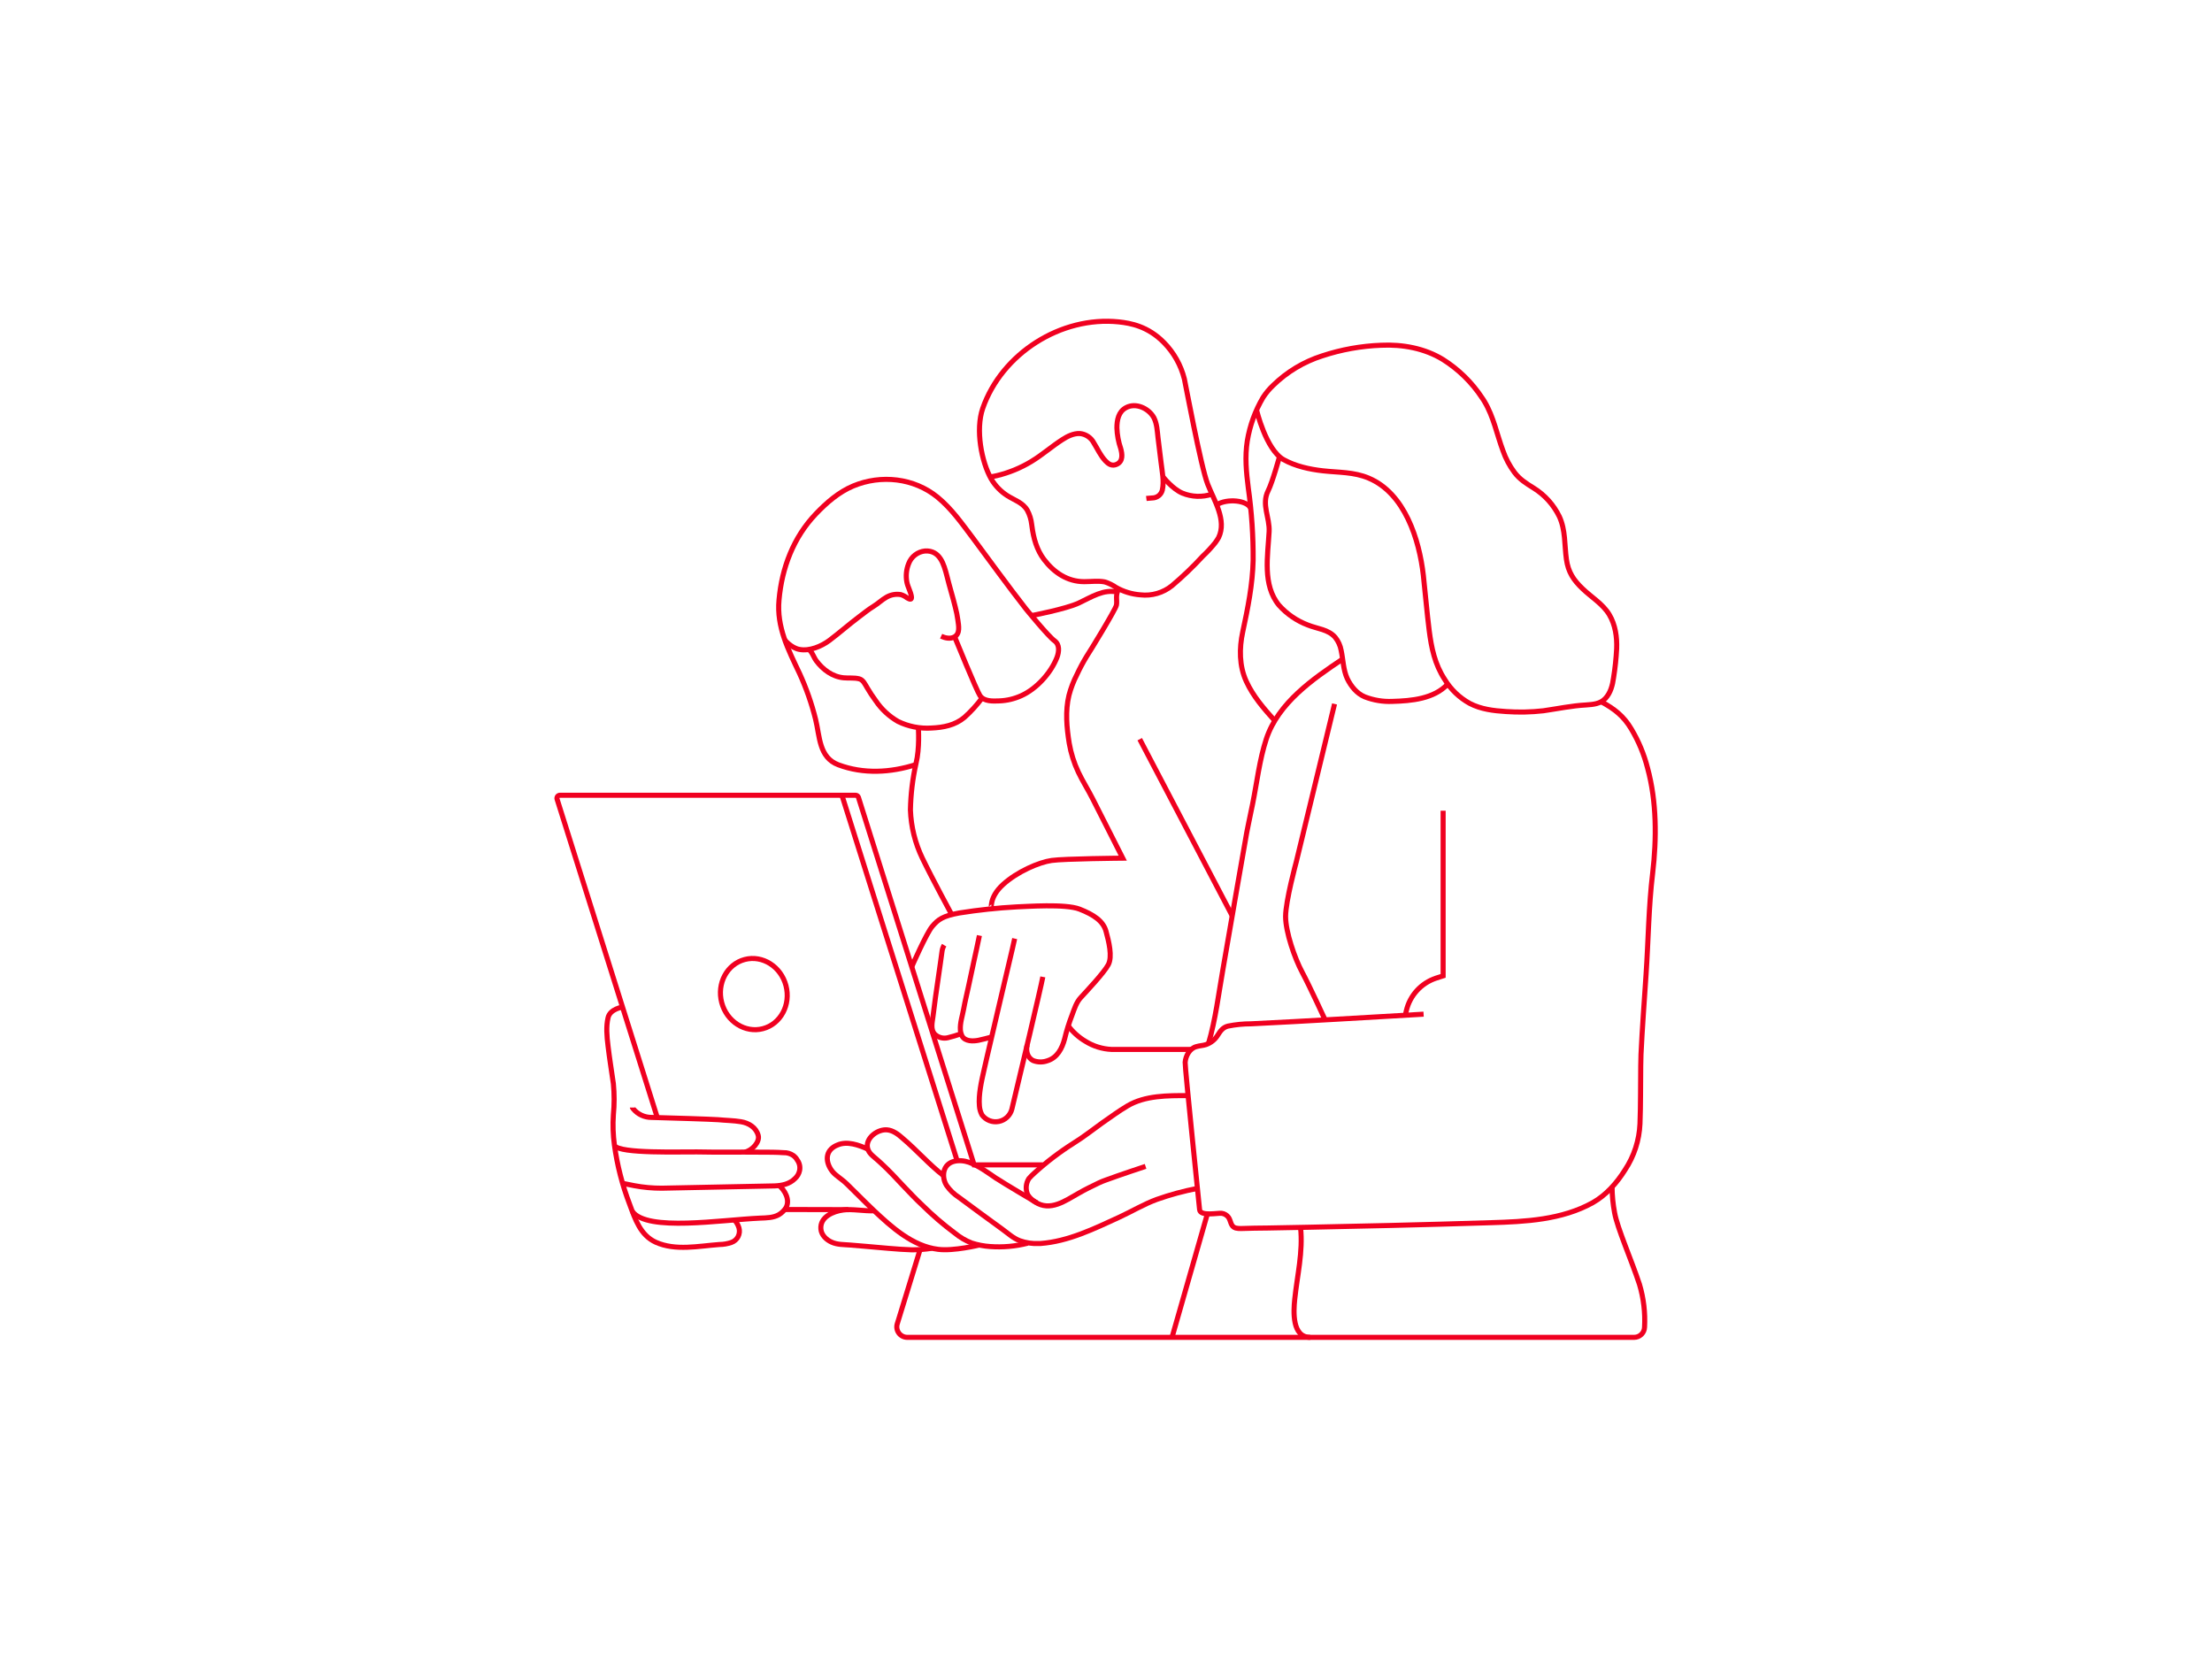 <svg width="872" height="654" viewBox="0 0 872 654" fill="none" xmlns="http://www.w3.org/2000/svg">
<rect width="872" height="654" fill="white"/>
<path d="M245.5 466.5L250 467.4C253.593 468.079 257.243 468.414 260.9 468.4L305.4 467.5C308.3 467.365 311.2 466.8 313.4 464.6C314.312 463.782 314.942 462.697 315.2 461.5C315.352 460.776 315.351 460.028 315.196 459.304C315.041 458.581 314.736 457.898 314.3 457.3C313.907 456.588 313.36 455.974 312.7 455.5C311.585 454.733 310.252 454.347 308.9 454.4C306 454.2 303 454.2 300 454.2C290.6 454.1 284.1 454.3 274.7 454.1C268.6 454 244.4 454.9 242.2 451.6" stroke="#F00020" stroke-width="2" stroke-miterlimit="10"/>
<path d="M249.3 477.6C255.1 485.6 284.1 480.9 299.6 480.2C302.2 480.1 304.9 480.1 307.1 478.8C308.245 478.105 309.205 477.144 309.9 476C311.5 472.9 309.394 469.304 307.165 467.354" stroke="#F00020" stroke-width="2" stroke-miterlimit="10"/>
<path d="M512.7 483.9C513.7 493.6 511.4 502.6 510.4 512.2C509.9 517 509.3 527.2 516.5 527.2" stroke="#F00020" stroke-width="2" stroke-miterlimit="10"/>
<path d="M475.966 478.518L462.028 527.2" stroke="#F00020" stroke-width="2" stroke-miterlimit="10"/>
<path d="M362.71 492.613L353.7 521.9C353.519 522.512 353.482 523.156 353.592 523.784C353.702 524.412 353.956 525.006 354.333 525.519C354.711 526.033 355.203 526.452 355.77 526.743C356.336 527.035 356.963 527.191 357.6 527.2H644.2C645.271 527.202 646.299 526.784 647.066 526.036C647.832 525.288 648.275 524.271 648.3 523.2C648.616 517.494 647.94 511.776 646.3 506.3C643.1 496.6 637.6 484.2 636.5 478.1C635.854 474.725 635.52 471.297 635.5 467.86" stroke="#F00020" stroke-width="2" stroke-miterlimit="10"/>
<path d="M561.201 399.8C538.5 401.1 515.8 402.5 493.2 403.6C490.145 403.597 487.096 403.899 484.1 404.5C482.1 405 481.1 406.4 480.1 408C479.029 409.78 477.365 411.125 475.4 411.8C474.2 412.2 472.9 412.2 471.6 412.6C469 413.3 467.4 416.2 467.2 418.8C467.1 420.9 472.9 476.7 472.9 476.9C473.2 479.6 480.3 478.1 481.6 478.3C482.135 478.37 482.65 478.548 483.114 478.823C483.578 479.098 483.982 479.465 484.3 479.9C485.3 481.4 485.1 483.5 487.1 484.1C487.821 484.265 488.561 484.333 489.3 484.3C492.8 484.2 496.2 484.1 499.7 484.1L515.6 483.8C526.3 483.6 537 483.3 547.8 483.1C561.1 482.8 574.401 482.4 587.701 482C601.301 481.6 615.7 480.9 627.9 474.1C633.2 471.1 637.4 466.3 640.6 461.2C644.185 455.782 646.225 449.49 646.5 443C646.8 435.4 646.7 427.8 646.8 420.2C646.8 418.7 646.9 417.2 646.9 415.7C647.4 405.2 648.2 394.7 648.9 384.1C649.8 370.9 649.9 357.4 651.5 344.2C653.1 330.6 653.1 316 649.5 302.8C648.124 297.384 645.968 292.196 643.1 287.4C640.1 282.3 636.401 279.43 631.201 276.63" stroke="#F00020" stroke-width="2" stroke-miterlimit="10"/>
<path d="M568.9 319.6V384.7L566.1 385.6C563.219 386.557 560.632 388.236 558.584 390.476C556.536 392.717 555.095 395.445 554.4 398.4L554 400.2" stroke="#F00020" stroke-width="2" stroke-miterlimit="10"/>
<path d="M526.1 277.5L511 339.8C511 339.8 506.8 355.2 506.8 361.3C506.8 367.4 510.4 377.8 513.3 383.2C516.2 388.6 522.4 402.1 522.4 402.1" stroke="#F00020" stroke-width="2" stroke-miterlimit="10"/>
<path d="M504.4 180C504.4 180 501.7 189.9 499.9 193.5C497.2 198.9 500.6 204 500.3 209.6C499.8 219.1 497.6 230.6 504.2 238.6C507.318 242.078 511.228 244.754 515.6 246.4C519.3 247.9 523.7 248.1 526.4 251.3C527.58 252.781 528.371 254.534 528.7 256.4C529.5 260.1 529.5 264 531.1 267.5C532.6 270.6 534.9 273.4 538 274.7C541.469 276.048 545.181 276.661 548.9 276.5C556.4 276.3 565.3 275.5 570.7 269.7" stroke="#F00020" stroke-width="2" stroke-miterlimit="10"/>
<path d="M495.353 161.619C495.353 161.619 499 177.2 506 181.2C510.7 183.8 516.2 185 521.5 185.6C527.7 186.3 533.7 186 539.6 188.5C553.8 194.5 559.5 212.7 561.1 226.8C561.9 234 562.5 241.3 563.4 248.5C564.3 255.5 565.6 261.8 569.5 267.8C571.911 271.779 575.325 275.055 579.4 277.3C583.8 279.6 588.8 280.2 593.7 280.5C598.599 280.85 603.52 280.75 608.4 280.2C614 279.4 619.6 278.2 625.3 277.9C628.1 277.7 630.8 277.5 632.8 275.4C634.9 273.2 635.7 270.1 636.1 267.1C636.703 263.358 637.103 259.586 637.3 255.8C637.5 251.2 636.8 246.3 634.4 242.3C631.9 238.1 627.3 235.4 623.9 232.1C620.3 228.7 618.2 225.5 617.5 220.5C616.7 214.8 617.2 209 614.7 203.6C612.452 198.993 608.952 195.111 604.6 192.4C601.7 190.6 599.1 189 597 186.2C595.075 183.613 593.557 180.747 592.5 177.7C590.1 171.3 588.8 164.3 585.2 158.3C584.9 157.8 584.6 157.3 584.3 156.9C580.282 150.781 574.996 145.598 568.8 141.7C561.6 137.3 552.9 135.7 544.5 136.1C536.574 136.393 528.729 137.807 521.2 140.3C513.953 142.615 507.345 146.587 501.9 151.9C500.38 153.335 499.037 154.946 497.9 156.7C494.795 161.968 492.693 167.766 491.7 173.8C490.7 180.1 491.3 186.1 492.1 192.4C493.433 201.841 494.068 211.366 494 220.9C493.8 230.4 491.9 239.8 489.9 249.1C488.5 255.6 488.5 262.5 491.3 268.6C494 274.5 498.21 279.3 502.51 284.1" stroke="#F00020" stroke-width="2" stroke-miterlimit="10"/>
<path d="M529.3 259.8C517.5 267.7 503.9 277.1 499.2 291.3C496.5 299.5 495.5 308.5 493.8 316.9C492.8 322 491.6 327 490.8 332.1L487.8 349.2C485.9 360.2 484 371.1 482.1 382.1C480.4 391.7 479.2 401.897 476.4 411.397" stroke="#F00020" stroke-width="2" stroke-miterlimit="10"/>
<path d="M468.3 431.9C460.4 431.9 451.4 431.8 444.4 436C441 438 437.8 440.4 434.6 442.6C430.8 445.3 427.2 448.2 423.3 450.6C417.798 454.072 412.611 458.02 407.8 462.4C407.017 463.082 406.282 463.817 405.6 464.6C405.007 465.529 404.651 466.589 404.564 467.687C404.477 468.786 404.661 469.889 405.1 470.9C405.828 472.078 406.821 473.071 408 473.8C414 477.8 420 473.3 425.2 470.4C427.8 468.9 430.5 467.6 433.2 466.3C434.1 465.9 435 465.5 435.9 465.2C441.3 463.2 451.6 459.8 451.6 459.8" stroke="#F00020" stroke-width="2" stroke-miterlimit="10"/>
<path d="M472.04 468.48C466.627 469.52 461.299 470.964 456.1 472.8C450.9 474.7 446.1 477.6 441.1 479.9C431.3 484.4 421.1 489.4 410.2 490.2H409.5C406.952 490.334 404.403 489.96 402 489.1C399.4 488.1 397.5 486.3 395.3 484.7C389.5 480.5 383.8 476.3 378 472C376.122 470.787 374.492 469.226 373.2 467.4C372.145 465.774 371.752 463.807 372.1 461.9C373.1 457.3 378.3 456.9 382 458.2C385.9 459.6 389.3 462.2 392.7 464.5C392.8 464.5 392.8 464.6 392.9 464.6C395.4 466.3 408.8 474.2 408.8 474.2" stroke="#F00020" stroke-width="2" stroke-miterlimit="10"/>
<path d="M405.1 490.1C400.269 491.329 395.271 491.768 390.3 491.4C387.819 491.234 385.367 490.764 383 490C380.609 489.055 378.381 487.739 376.4 486.1C371.918 482.767 367.674 479.125 363.7 475.2C361 472.7 358.5 470 356 467.4C353.3 464.5 350.6 461.6 347.7 458.9C346.8 458.1 345.9 457.2 345 456.5C343.5 455.2 342.1 454.1 341.9 451.9C341.7 448.2 346.2 445.1 349.7 445.4C352 445.6 354 447.1 355.7 448.6C361.6 453.6 366.3 459.1 372 463.5" stroke="#F00020" stroke-width="2" stroke-miterlimit="10"/>
<path d="M386.1 490.8C386.1 490.8 375.9 493.3 369.8 492.5C359.8 491.3 351.4 483.7 344.4 477.1C340.8 473.7 337.4 470.2 333.8 466.7C332.4 465.3 330.8 464.3 329.3 463C326.6 460.7 324.6 455.9 327.7 452.9C328.397 452.252 329.212 451.743 330.1 451.4C333.9 449.7 338.6 451.4 342.1 453" stroke="#F00020" stroke-width="2" stroke-miterlimit="10"/>
<path d="M367.3 492.1C364.72 492.501 362.112 492.701 359.5 492.7C353.3 492.5 347.2 491.8 341 491.3C339 491.1 337 491 335 490.8C332.6 490.6 330.1 490.7 327.9 489.7C325.8 488.8 323.8 486.9 323.6 484.5C323.2 479.7 328.5 477.5 332.4 477C335.8 476.5 341 477.5 344.5 477.3" stroke="#F00020" stroke-width="2" stroke-miterlimit="10"/>
<path d="M449.3 291.4L485.8 361.1" stroke="#F00020" stroke-width="2" stroke-miterlimit="10"/>
<path d="M421.111 404.415C422.953 406.869 425.26 408.937 427.9 410.5C430.999 412.438 434.548 413.54 438.2 413.7H469.6" stroke="#F00020" stroke-width="2" stroke-miterlimit="10"/>
<path d="M359.426 381.111C359.426 381.111 365.2 367.9 367.5 365.2C369.8 362.5 371.6 361.1 378.2 359.9C385.687 358.71 393.231 357.909 400.8 357.5C404.4 357.4 420 356.2 425.6 358.4C431.2 360.6 434.9 363.1 436 367.1C437.1 371.1 438.6 377.1 436.9 380.3C435.2 383.5 428.2 390.9 426.1 393.2C424.3 395.1 423.5 397.8 422.6 400.2C421.424 403.231 420.455 406.338 419.7 409.5C418.7 413.3 416.8 417 412.8 418.2C411.013 418.818 409.064 418.782 407.3 418.1C404.9 416.9 404.39 414.187 404.93 411.9" stroke="#F00020" stroke-width="2" stroke-miterlimit="10"/>
<path d="M411.1 385.1C410.1 390.3 402.1 423.9 398.9 437.2C398.594 438.424 397.944 439.535 397.029 440.403C396.114 441.271 394.97 441.86 393.732 442.101C392.493 442.342 391.212 442.226 390.038 441.765C388.863 441.305 387.844 440.519 387.1 439.5C386.526 438.416 386.186 437.224 386.1 436C385.7 431.5 386.9 426.3 387.9 421.9C388.3 420 388.8 418.1 389.2 416.2C390.9 408.9 392.6 401.7 394.3 394.4L399.1 374C399.4 372.7 399.7 371.3 400 370" stroke="#F00020" stroke-width="2" stroke-miterlimit="10"/>
<path d="M386.1 368.8C384.7 375.7 383.1 382.5 381.7 389.3C381.1 392.1 380.4 394.9 379.9 397.7C379.4 400.5 378.4 403.2 378.6 406.1C378.68 406.937 378.917 407.751 379.3 408.5C380.6 410.6 383.6 410.5 385.7 410.1C387.4 409.7 389.23 409.3 390.93 408.8" stroke="#F00020" stroke-width="2" stroke-miterlimit="10"/>
<path d="M372.2 372.6C371.78 373.306 371.502 374.087 371.38 374.9C371.109 376.608 370.7 379.8 370.7 379.8C370.7 379.8 369.4 388.6 368.8 393C368.5 395.6 368.1 398.1 367.8 400.7C367.5 403 366.7 405.9 368.6 407.8C369.266 408.405 370.068 408.84 370.94 409.067C371.811 409.293 372.724 409.305 373.6 409.1C375.39 408.665 377.155 408.138 378.89 407.52" stroke="#F00020" stroke-width="2" stroke-miterlimit="10"/>
<path d="M331.9 313.5L377.2 457.2" stroke="#F00020" stroke-width="2" stroke-miterlimit="10"/>
<path d="M259.1 440.5L219.6 315C219.55 314.827 219.54 314.646 219.572 314.469C219.603 314.292 219.675 314.124 219.781 313.979C219.887 313.834 220.025 313.716 220.185 313.633C220.344 313.55 220.52 313.504 220.7 313.5H337.3C337.544 313.502 337.781 313.58 337.978 313.724C338.175 313.867 338.323 314.069 338.4 314.3L384 459.2H411.1" stroke="#F00020" stroke-width="2" stroke-miterlimit="10"/>
<path d="M300.761 405.516C307.758 403.674 311.822 396.076 309.839 388.546C307.857 381.016 300.578 376.405 293.582 378.247C286.586 380.089 282.521 387.687 284.504 395.217C286.487 402.747 293.765 407.358 300.761 405.516Z" stroke="#F00020" stroke-width="2" stroke-miterlimit="10"/>
<path d="M390.8 358.3C390.9 358.3 389.8 353.8 395.4 348.7C401 343.6 409.6 339.9 414.6 339.2C419.6 338.5 442.6 338.3 442.6 338.3L430.8 315C429 311.4 426.8 308 425.1 304.4C423.393 300.779 422.182 296.944 421.5 293C420.5 286.8 419.9 280.3 421.4 274.1C422.135 271.295 423.175 268.579 424.5 266C425.662 263.495 426.964 261.058 428.4 258.7C429.5 257.1 439.7 240.4 440.1 238.6C440.5 236.8 439.54 234.57 441.04 232.17" stroke="#F00020" stroke-width="2" stroke-miterlimit="10"/>
<path d="M362.036 286.875C362.036 287.275 362.6 294.901 361.1 301.001C359.754 307.011 359.017 313.142 358.9 319.301C359.14 325.89 360.74 332.359 363.6 338.3C367.5 346.4 375.172 360.55 375.172 360.55" stroke="#F00020" stroke-width="2" stroke-miterlimit="10"/>
<path d="M479.1 213.9C477.567 215.818 475.896 217.623 474.1 219.3C470.317 223.419 466.275 227.293 462 230.9C460.274 232.29 458.289 233.324 456.161 233.942C454.033 234.559 451.803 234.749 449.6 234.5C446.225 234.256 442.946 233.265 440 231.6C438.628 230.63 437.109 229.887 435.5 229.4C432.9 228.9 430.1 229.3 427.4 229.3C420.8 229.3 415.5 225.7 411.6 220.6C408.7 216.8 407.4 212.1 406.8 207.4C406.8 207.2 406.7 206.9 406.7 206.7C406.487 204.776 405.91 202.909 405 201.2C403.2 198.1 399.9 197.2 397.1 195.4C394.522 193.755 392.364 191.529 390.8 188.9C386.9 182.1 384.5 169.4 387.4 161C394.9 139.4 418.2 124.5 441.1 126.9C445.7 127.4 452.5 128.6 458.8 135C462.744 138.986 465.542 143.96 466.9 149.4C467.2 150.6 473.4 184.1 476.1 190.9C478.6 197.3 483.7 205 480.4 211.9C480.003 212.589 479.569 213.256 479.1 213.9Z" stroke="#F00020" stroke-width="2" stroke-miterlimit="10"/>
<path d="M451.9 196.5C452.7 196.4 453.5 196.4 454.3 196.3C455.201 196.287 456.073 195.975 456.779 195.415C457.484 194.854 457.984 194.075 458.2 193.2C459 189.7 458.1 185.8 457.7 182.3C457.3 179 456.9 175.7 456.5 172.5C456.2 169.9 456.1 167.1 454.9 164.7C452.9 161 447.8 158.6 443.9 160.7C440.9 162.3 440.3 165.6 440.3 168.7C440.393 171.46 440.898 174.19 441.8 176.8C442.4 179 442.8 181.8 440.3 183C439.885 183.214 439.428 183.334 438.961 183.351C438.495 183.368 438.03 183.282 437.6 183.1C436.919 182.748 436.309 182.273 435.8 181.7C433.8 179.6 432.7 177 431.2 174.6C430.665 173.573 429.881 172.697 428.92 172.051C427.96 171.405 426.853 171.009 425.7 170.9C423.2 170.8 420.8 172 418.8 173.3C414.6 176 410.9 179.3 406.6 181.9C402.384 184.459 397.796 186.348 393 187.5C392.1 187.7 391.13 187.9 390.33 188" stroke="#F00020" stroke-width="2" stroke-miterlimit="10"/>
<path d="M493.03 200.4C491.73 197.2 483.8 196.4 479.6 199" stroke="#F00020" stroke-width="2" stroke-miterlimit="10"/>
<path d="M458.41 187.9C458.41 187.9 462.1 192.7 466.1 194.4C469.827 195.93 473.978 196.071 477.8 194.8" stroke="#F00020" stroke-width="2" stroke-miterlimit="10"/>
<path d="M406.618 242.68C406.618 242.68 420.2 240.1 425.3 237.7C430.4 235.3 435 232.2 440.5 233.4" stroke="#F00020" stroke-width="2" stroke-miterlimit="10"/>
<path d="M361.1 301.401C351.1 304.601 340.4 305.201 330.5 301.501C322.8 298.601 323.2 290.301 321.5 283.501C319.957 277.32 317.848 271.295 315.2 265.501C310.8 256.201 306.1 247.201 307.1 236.501C308.2 223.901 312.8 211.801 321.6 202.601C325.8 198.201 330.6 194.001 336.3 191.601C347.3 187.001 360.3 188.401 369.6 196.001C375.2 200.601 379.2 206.401 383.6 212.201C390.5 221.501 397.3 230.901 404.4 240.001C404.4 240.001 413.2 250.801 415.7 252.601C417.8 254.101 417.5 256.901 416.7 259.101C414.3 265.301 408.6 271.601 402.5 274.301C399.82 275.505 396.935 276.184 394 276.301C391.4 276.401 387.9 276.601 386.3 274.201C385 272.301 376.4 251.201 376.4 251.201" stroke="#F00020" stroke-width="2" stroke-miterlimit="10"/>
<path d="M371 250.8C372.5 251.5 374.6 252 376.2 251.1C378.6 249.8 377.9 246.6 377.6 244.4C377.373 242.714 377.039 241.044 376.6 239.4C375.6 235.3 374.3 231.2 373.3 227.1C372.1 222.5 370.6 216.9 364.7 217.2C363.257 217.34 361.882 217.883 360.732 218.767C359.583 219.651 358.705 220.841 358.2 222.2C357.273 224.516 357.03 227.05 357.5 229.5C357.9 231.5 359 233.2 359.3 235.2C359.5 236.7 358.5 236.2 357.6 235.7C356.857 235.112 356.009 234.67 355.1 234.4C353.174 234.076 351.195 234.43 349.5 235.4C347.7 236.4 346.2 237.9 344.4 239C342.4 240.2 340.5 241.8 338.6 243.2C334.6 246.2 330.9 249.5 326.9 252.5C323.8 254.8 319.1 256.8 315.1 256C311.9 255.4 309.37 252.3 309.37 252.3" stroke="#F00020" stroke-width="2" stroke-miterlimit="10"/>
<path d="M318.9 256.1C320.2 257 320.8 259.2 321.8 260.5C324.4 264 328.2 266.8 332.6 267.2C334.6 267.4 336.7 267.1 338.7 267.6C340.3 268 341.1 269.9 341.9 271.2C342.907 272.926 344.009 274.595 345.2 276.2C347.467 279.571 350.478 282.376 354 284.4C358.097 286.406 362.649 287.302 367.2 287C371.9 286.8 376.5 285.9 380.2 282.8C382.789 280.477 385.134 277.897 387.2 275.1" stroke="#F00020" stroke-width="2" stroke-miterlimit="10"/>
<path d="M334.478 476.86L309.4 476.8" stroke="#F00020" stroke-width="2" stroke-miterlimit="10"/>
<path d="M245.412 397.01C245.412 397.01 240.5 397.7 239.7 401.2C238.9 404.7 239.2 408.3 239.7 412.4C240.3 417.4 241.1 422.3 241.8 427.2C242.2 431.29 242.2 435.41 241.8 439.5C241.535 443.437 241.669 447.39 242.2 451.3C243.289 459.305 245.302 467.158 248.2 474.7C250.4 480.6 252.4 486.9 258.5 489.7C266.3 493.2 275.4 491.2 283.6 490.6C285.199 490.586 286.786 490.316 288.3 489.8C289.45 489.404 290.403 488.581 290.962 487.501C291.521 486.421 291.642 485.167 291.3 484C290.951 482.853 290.348 481.8 289.536 480.919" stroke="#F00020" stroke-width="2" stroke-miterlimit="10"/>
<path d="M249.3 436.6C249.3 436.7 249.5 436.9 249.7 437.2C250.569 438.237 251.655 439.07 252.882 439.641C254.109 440.211 255.447 440.504 256.8 440.5C264.3 440.7 280.4 441.2 283.1 441.4C286.1 441.7 289.1 441.7 292.1 442.2C295.2 442.7 298.1 444.5 298.9 447.6C299.6 450.1 296.583 453.534 293.648 454.17" stroke="#F00020" stroke-width="2" stroke-miterlimit="10"/>
</svg>
